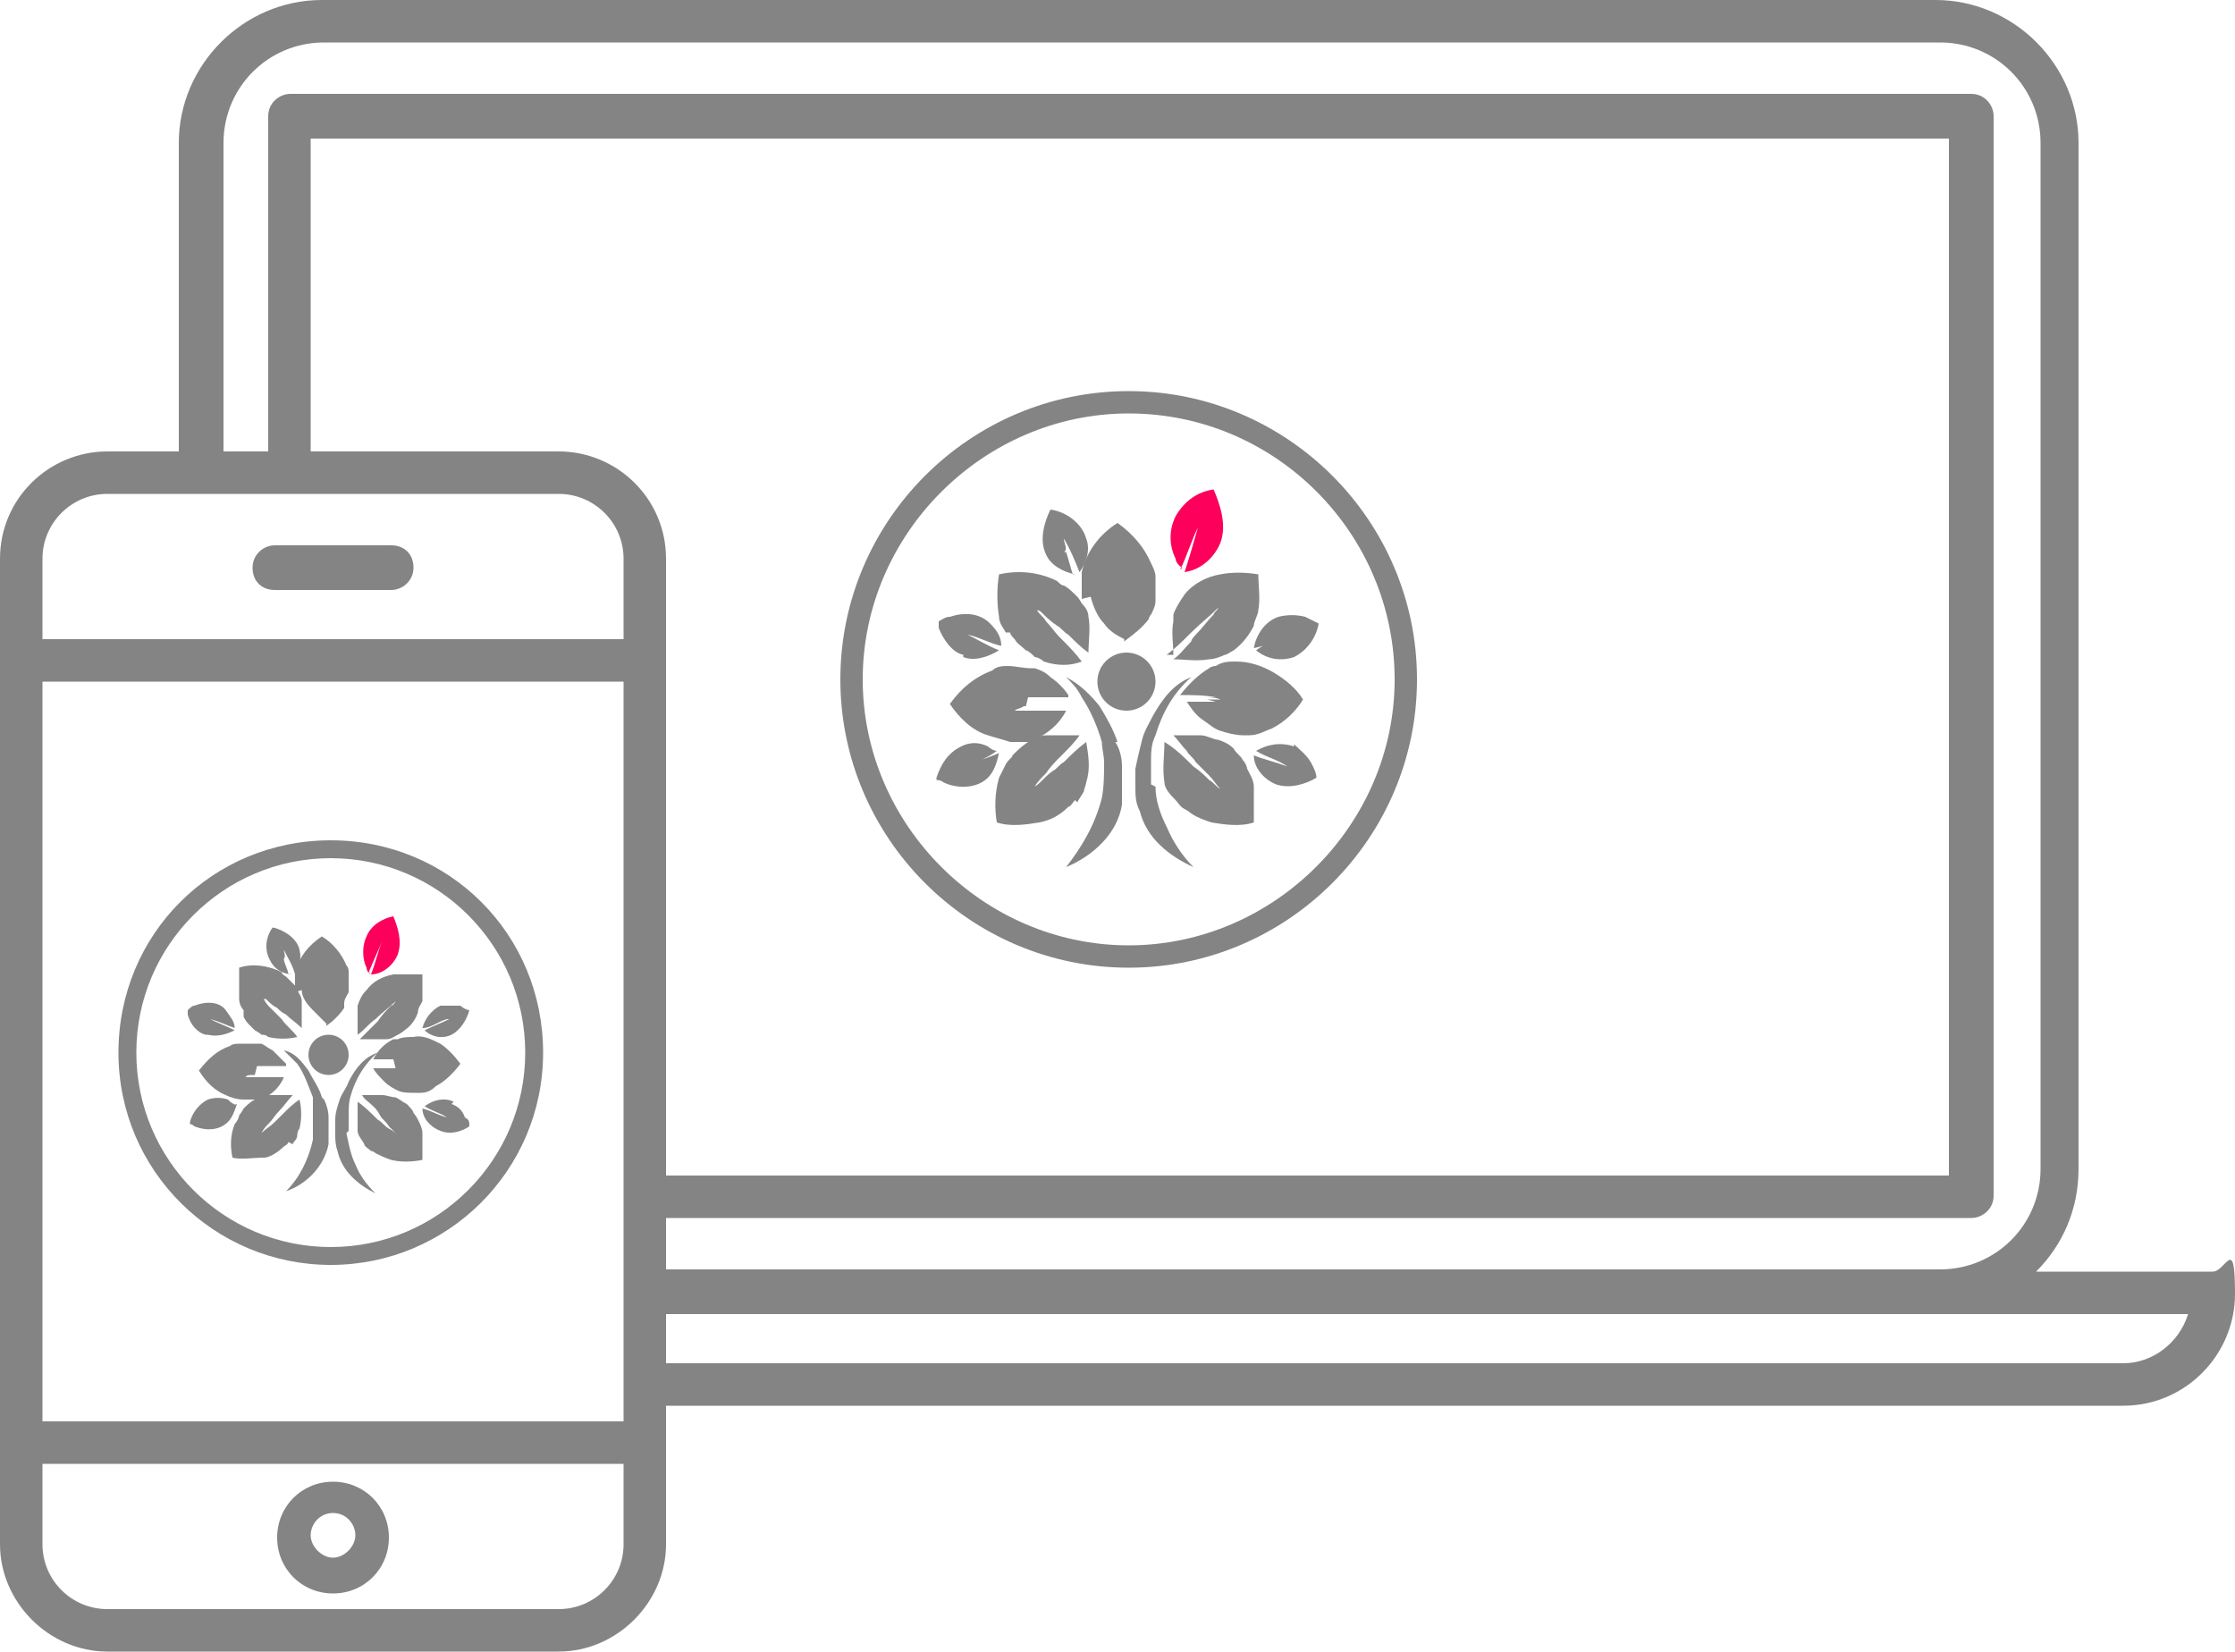 <?xml version="1.0" encoding="UTF-8"?>
<svg xmlns="http://www.w3.org/2000/svg" version="1.1" viewBox="0 0 100 73.9">
  <defs>
    <style>
      .cls-1 {
        fill: #848484;
      }

      .cls-2 {
        fill: #fc005b;
      }
    </style>
  </defs>
  <!-- Generator: Adobe Illustrator 28.7.1, SVG Export Plug-In . SVG Version: 1.2.0 Build 142)  -->
  <g>
    <g id="Layer_1">
      <path class="cls-1" d="M14.9,71.3c1.4,0,2.5-1.1,2.5-2.5s-1.1-2.5-2.5-2.5-2.5,1.1-2.5,2.5,1.1,2.5,2.5,2.5ZM14.9,67.7c.6,0,1,.5,1,1s-.5,1-1,1-1-.5-1-1,.4-1,1-1ZM17.5,24.4h-5.2c-.5,0-1,.4-1,1s.4,1,1,1h5.2c.5,0,1-.4,1-1s-.4-1-1-1Z"/>
      <path class="cls-1" d="M99,56.9h-7.9c1.2-1.2,1.9-2.8,1.9-4.6V6.4C93,2.9,90.1,0,86.6,0H14.4C10.9,0,8,2.9,8,6.4v13.8h-3.2c-2.6,0-4.8,2.1-4.8,4.8v44.1c0,2.6,2.2,4.8,4.8,4.8h20.2c2.6,0,4.8-2.2,4.8-4.8v-6.2h65.2c2.8,0,5-2.3,5-5s-.4-1-1-1ZM10,6.4c0-2.5,2-4.5,4.5-4.5h72.3c2.5,0,4.5,2,4.5,4.5v45.9c0,2.5-2,4.5-4.5,4.5H29.8v-2.3h58.4c.5,0,1-.4,1-1V5.2c0-.5-.4-1-1-1H13c-.5,0-1,.4-1,1v15h-2V6.4ZM27.9,69.1c0,1.6-1.3,2.9-2.9,2.9H4.8c-1.6,0-2.9-1.3-2.9-2.9v-3.6h26v3.6ZM27.9,63.6H1.9V30.5h26v33.1ZM27.9,28.6H1.9v-3.6c0-1.6,1.3-2.9,2.9-2.9h20.2c1.6,0,2.9,1.3,2.9,2.9,0,0,0,3.6,0,3.6ZM25,20.2h-11.1V6.2h73.3v46.4H29.8v-27.6c0-2.7-2.2-4.8-4.8-4.8ZM95,61H29.8v-2.2h68.1c-.4,1.3-1.6,2.2-2.9,2.2Z"/>
      <path class="cls-1" d="M50.5,43.3c7.1,0,12.9-5.8,12.9-12.9s-5.8-12.9-12.9-12.9-12.9,5.8-12.9,12.9,5.8,12.9,12.9,12.9ZM50.5,18.5c6.6,0,11.9,5.4,11.9,11.9s-5.4,11.9-11.9,11.9-11.9-5.4-11.9-11.9,5.4-11.9,11.9-11.9Z"/>
      <path class="cls-1" d="M14.8,56.6c5.2,0,9.5-4.2,9.5-9.5s-4.2-9.5-9.5-9.5-9.5,4.2-9.5,9.5c0,5.3,4.3,9.5,9.5,9.5ZM14.8,38.4c4.8,0,8.7,3.9,8.7,8.7s-3.9,8.7-8.7,8.7-8.7-3.9-8.7-8.7,3.9-8.7,8.7-8.7Z"/>
      <g>
        <g>
          <path class="cls-2" d="M52.8,25.5c.3-.6.5-1.3.8-1.9-.2.7-.4,1.4-.6,2,.7-.1,1.3-.6,1.6-1.3.3-.8,0-1.7-.3-2.4-.7.1-1.3.5-1.7,1.2-.3.6-.3,1.3,0,1.9,0,.1.1.3.3.4h0Z"/>
          <path class="cls-1" d="M48,25.7c-.1-.3-.2-.7-.3-1,0,0,0,0-.1,0,.2-.1,0-.4,0-.6.3.5.5,1,.7,1.5.3-.4.5-1,.3-1.5-.2-.7-.9-1.2-1.6-1.3-.3.6-.5,1.4-.2,2,.2.5.8.8,1.3.9Z"/>
          <path class="cls-1" d="M45.2,28.3c0,.1.1.2.2.3.1.2.3.3.5.5.1,0,.3.2.4.3.1,0,.3.1.4.2.6.2,1.2.2,1.7,0-.3-.4-.6-.7-1-1.1-.2-.2-.4-.5-.6-.7-.1-.2-.3-.3-.4-.5,0,0,.1,0,.2.1.2.2.4.4.7.6.2.1.3.3.5.4.3.3.6.6.9.8,0-.5.1-1.1,0-1.6,0-.2-.1-.4-.3-.6,0,0-.1-.2-.2-.3-.2-.2-.4-.4-.6-.5-.1,0-.2-.1-.3-.2-.8-.4-1.7-.5-2.6-.3-.1.6-.1,1.3,0,1.9,0,.3.2.5.3.7h0Z"/>
          <path class="cls-1" d="M48.8,26.7c.1.4.3.9.6,1.2.2.3.5.5.9.7,0-.3,0-.7,0-1,0-.5,0-1,0-1.4,0-.3,0-.5,0-.8,0,.1,0,.3,0,.4,0,.3,0,.5,0,.8,0,.3,0,.5,0,.8,0,.4,0,.9,0,1.3.4-.3.8-.6,1.1-1,0,0,0-.1.1-.2.1-.2.2-.4.2-.6,0-.4,0-.7,0-1.1,0-.2-.1-.4-.2-.6-.3-.7-.8-1.3-1.5-1.8-.8.5-1.4,1.3-1.6,2.2,0,.4,0,.8,0,1.2h0s0,0,0,0Z"/>
          <path class="cls-1" d="M43.1,29.4c.5.2,1.1,0,1.6-.3-.5-.2-1-.5-1.4-.7.5.1,1,.4,1.5.5,0-.4-.2-.7-.5-1-.5-.5-1.2-.5-1.8-.3-.2,0-.3.1-.5.2,0,0,0,.2,0,.3.2.5.6,1.1,1.1,1.2h0Z"/>
          <path class="cls-1" d="M57.6,28.4c-.5.2-1,.4-1.4.7.5.4,1.1.5,1.7.3.6-.3,1-.9,1.1-1.5-.2-.1-.4-.2-.6-.3-.4-.1-.8-.1-1.2,0-.6.2-1,.8-1.1,1.4.5-.1,1-.3,1.5-.5h0Z"/>
          <path class="cls-1" d="M57.9,33.4c-.6-.2-1.2-.1-1.7.2.5.3,1,.4,1.4.7-.5-.2-1-.3-1.5-.5,0,.6.5,1.1,1,1.3.6.2,1.3,0,1.8-.3,0-.2-.1-.4-.2-.6-.2-.4-.5-.6-.8-.9h0Z"/>
          <path class="cls-1" d="M52.2,29.3c.4-.3.7-.6,1.1-1,.4-.4.8-.7,1.2-1.1h0c0,.1-.2.2-.2.3-.3.3-.5.6-.8.9,0,0-.2.2-.2.3-.3.3-.5.6-.8.8.5,0,1,.1,1.6,0,.2,0,.5-.1.7-.2.1,0,.2-.1.4-.2.4-.3.7-.7.9-1.1,0-.2.2-.5.2-.7.1-.5,0-1.1,0-1.6-.6-.1-1.2-.1-1.7,0-.6.1-1.2.4-1.6.9-.2.3-.4.6-.5.9,0,0,0,.2,0,.3-.1.5,0,1,0,1.5h0Z"/>
          <path class="cls-1" d="M46,31.2c.3,0,.5,0,.8,0,.3,0,.7,0,1,0,0,0,0-.1,0-.1-.2-.3-.5-.6-.8-.8-.2-.2-.4-.3-.7-.4,0,0-.1,0-.2,0-.3,0-.7-.1-1-.1-.2,0-.5,0-.7.2-.8.3-1.4.8-1.9,1.5.4.6,1,1.2,1.7,1.4.3.1.7.2,1,.3.3,0,.6,0,.8,0,.1,0,.2,0,.3-.1,0,0,0,0,0,0,.6-.3,1.1-.7,1.4-1.3-.5,0-.9,0-1.4,0-.1,0-.3,0-.4,0-.2,0-.4,0-.5,0h0c.1-.1.3-.1.4-.2,0,0,.1,0,.1,0Z"/>
          <path class="cls-1" d="M48.2,35.9c.1-.2.2-.3.3-.5,0-.1.1-.3.1-.4.2-.6.1-1.2,0-1.8-.4.3-.7.6-1,.9-.2.1-.3.3-.5.4-.3.2-.5.5-.8.7h0c.1-.2.3-.4.5-.6.2-.3.4-.5.7-.8.3-.3.6-.6.8-.9,0,0-.2,0-.2,0-.4,0-.8,0-1.3,0-.3,0-.6.2-.8.3-.3.2-.5.4-.7.6,0,.1-.2.2-.3.4-.1.2-.2.4-.3.6-.2.7-.2,1.4-.1,2,.6.2,1.3.1,1.9,0,.5-.1.9-.3,1.3-.7.1,0,.2-.2.3-.3h0Z"/>
          <path class="cls-1" d="M54.4,31.4c-.4,0-.9,0-1.3,0,.2.3.4.6.7.8.3.2.5.4.8.5.3.1.7.2,1,.2.1,0,.2,0,.3,0,.4,0,.7-.2,1-.3.6-.3,1.1-.8,1.4-1.3-.3-.5-.8-.9-1.3-1.2-.5-.3-1.1-.5-1.7-.5-.3,0-.6,0-.9.2,0,0-.2,0-.3.1-.5.3-.9.7-1.3,1.2.5,0,1.1,0,1.6.1h0c-.2,0-.3,0-.5,0h0c.2,0,.5,0,.7.1,0,0-.2,0-.3,0-.1,0-.2,0-.3,0h0Z"/>
          <path class="cls-1" d="M50,33.2c-.2-.6-.5-1.1-.8-1.6-.4-.5-.9-1-1.5-1.3.3.3.5.5.7.9.4.6.7,1.3.9,2,0,.3.1.6.1.9,0,.5,0,1.1-.1,1.6h0c-.3,1.2-.9,2.2-1.6,3.1,1.2-.5,2.3-1.5,2.5-2.8,0-.2,0-.4,0-.7,0-.3,0-.6,0-1,0-.4-.1-.8-.3-1.1Z"/>
          <path class="cls-1" d="M43.2,34.3c.5-.2,1-.4,1.4-.7-.1,0-.3-.1-.4-.2-.4-.2-.8-.2-1.2,0-.6.3-.9.8-1.1,1.4,0,0,0,.1,0,.1,0,0,.2,0,.3.1.6.3,1.5.3,2-.2.3-.3.4-.7.5-1.1-.5.2-1,.4-1.6.5h0Z"/>
          <path class="cls-1" d="M55.8,34.4c0-.1-.1-.3-.2-.4-.1-.2-.3-.3-.4-.5-.2-.2-.4-.3-.7-.4-.2,0-.5-.2-.8-.2-.4,0-.8,0-1.2,0,.2.2.4.5.6.7.1.2.3.3.4.5.2.2.4.4.6.6.2.2.3.4.5.6-.2-.1-.3-.3-.5-.4-.2-.2-.4-.4-.7-.6-.4-.4-.8-.8-1.3-1.1,0,.6-.1,1.2,0,1.8,0,.3.3.6.5.8.1.1.2.3.4.4,0,0,.2.1.3.2.3.2.6.3.9.4.6.1,1.3.2,1.9,0,0-.5,0-1.1,0-1.6,0-.3-.2-.6-.3-.8h0Z"/>
          <path class="cls-1" d="M51.5,35.1c0-.3,0-.7,0-1,0-.4,0-.8.2-1.2h0c.3-1,.8-1.9,1.6-2.6-.8.3-1.3,1-1.7,1.7-.2.4-.4.7-.5,1.1-.1.4-.2.8-.3,1.3,0,.3,0,.5,0,.8,0,.4,0,.7.2,1.1.3,1.2,1.3,2,2.4,2.5h0c-.5-.5-.9-1.1-1.2-1.8-.3-.6-.5-1.2-.5-1.8Z"/>
        </g>
        <circle class="cls-1" cx="50.4" cy="30.5" r="1.3"/>
      </g>
      <g>
        <g>
          <path class="cls-2" d="M16.5,43.5c.2-.5.4-.9.6-1.4-.2.5-.3,1-.5,1.5.5,0,1-.4,1.2-.9.2-.6,0-1.2-.2-1.7-.5.1-1,.4-1.2.9-.2.4-.2,1,0,1.4,0,0,0,.2.2.3h0Z"/>
          <path class="cls-1" d="M12.9,43.6c0-.2-.2-.5-.2-.7,0,0,0,0,0,0,.1-.1,0-.3,0-.4.2.4.4.7.5,1.1.2-.3.3-.7.2-1.1-.1-.5-.7-.9-1.2-1-.3.4-.4,1-.1,1.5.2.4.6.6,1,.6Z"/>
          <path class="cls-1" d="M10.9,45.5c0,0,.1.2.2.3.1.1.2.2.3.3,0,0,.2.1.3.2.1,0,.2,0,.3.1.4.1.9.1,1.3,0-.2-.3-.5-.5-.7-.8-.2-.2-.3-.3-.5-.5-.1-.1-.2-.2-.3-.4,0,0,0,0,.1,0,.2.2.3.3.5.4.1.1.2.2.4.3.2.2.5.4.7.6,0-.4,0-.8,0-1.2,0-.2-.1-.3-.2-.5,0,0,0-.1-.1-.2-.1-.1-.3-.3-.4-.4,0,0-.2-.1-.2-.2-.6-.3-1.3-.4-1.9-.2,0,.5,0,1,0,1.4,0,.2.1.4.2.5h0Z"/>
          <path class="cls-1" d="M13.5,44.3c0,.3.2.6.5.9.2.2.4.4.6.6,0-.2,0-.5,0-.7,0-.4,0-.7,0-1.1,0-.2,0-.4,0-.6,0,0,0,.2,0,.3,0,.2,0,.4,0,.6,0,.2,0,.4,0,.6,0,.3,0,.6,0,1,.3-.2.6-.5.8-.8,0,0,0-.1,0-.2,0-.2.1-.3.2-.5,0-.3,0-.6,0-.8,0-.2,0-.3-.1-.4-.2-.5-.6-1-1.1-1.3-.6.4-1,.9-1.2,1.6,0,.3,0,.6,0,.9h0s0,0,0,0Z"/>
          <path class="cls-1" d="M9.3,46.3c.4.1.8,0,1.2-.2-.4-.2-.7-.3-1.1-.5.4.1.8.3,1.1.4,0-.3-.2-.5-.4-.8-.3-.4-.9-.4-1.4-.2-.1,0-.2.1-.3.2,0,0,0,.2,0,.2.1.4.4.8.8.9h0Z"/>
          <path class="cls-1" d="M20.1,45.6c-.4.2-.7.3-1.1.5.3.3.8.4,1.2.2.4-.2.7-.7.8-1.1-.1,0-.3-.1-.4-.2-.3,0-.6,0-.9,0-.4.2-.7.6-.8,1,.4,0,.7-.3,1.1-.4h0Z"/>
          <path class="cls-1" d="M20.3,49.3c-.4-.2-.9-.1-1.3.2.3.2.7.3,1,.5-.4-.1-.7-.3-1.1-.4,0,.4.3.8.8,1,.5.2,1,0,1.3-.2,0-.2,0-.3-.2-.4-.1-.3-.3-.5-.6-.6h0Z"/>
          <path class="cls-1" d="M16,46.3c.3-.2.5-.5.8-.7.3-.3.6-.5.9-.8h0c0,0-.1.2-.2.2-.2.2-.4.4-.6.7,0,0-.1.1-.2.2-.2.2-.4.4-.6.6.4,0,.8,0,1.2,0,.2,0,.3-.1.5-.2,0,0,.2-.1.3-.2.3-.2.5-.5.6-.8,0-.2.1-.3.2-.5,0-.4,0-.8,0-1.2-.4,0-.9,0-1.3,0-.5.1-.9.3-1.2.7-.2.2-.3.4-.4.7,0,0,0,.1,0,.2,0,.4,0,.8,0,1.1h0Z"/>
          <path class="cls-1" d="M11.5,47.7c.2,0,.4,0,.6,0,.2,0,.5,0,.7,0,0,0,0,0,0-.1-.2-.2-.4-.4-.6-.6-.2-.1-.3-.2-.5-.3,0,0,0,0-.1,0-.2,0-.5,0-.8,0-.2,0-.4,0-.5.1-.6.2-1,.6-1.4,1.1.3.5.7.9,1.2,1.1.2.1.5.2.8.2.2,0,.4,0,.6,0,0,0,.2,0,.2,0,0,0,0,0,0,0,.4-.2.8-.5,1-1-.3,0-.7,0-1,0-.1,0-.2,0-.3,0-.1,0-.3,0-.4,0h0c0-.1.2-.1.3-.1,0,0,0,0,.1,0Z"/>
          <path class="cls-1" d="M13.1,51.2c0-.1.2-.2.2-.4,0,0,0-.2.1-.3.1-.4.1-.9,0-1.3-.3.2-.5.4-.8.7-.1.1-.2.2-.3.3-.2.2-.4.3-.6.5h0c.1-.2.2-.3.3-.4.2-.2.3-.4.5-.6.2-.2.4-.5.6-.7,0,0-.1,0-.2,0-.3,0-.6,0-.9,0-.2,0-.4.1-.6.2-.2.1-.4.3-.5.4,0,0-.1.2-.2.3,0,.1-.1.3-.2.4-.2.5-.2,1-.1,1.5.4.1.9,0,1.4,0,.3,0,.7-.3.9-.5,0,0,.2-.1.2-.2h0Z"/>
          <path class="cls-1" d="M17.7,47.8c-.3,0-.6,0-1,0,.1.2.3.4.5.6.2.2.4.3.6.4.2.1.5.1.8.1,0,0,.1,0,.2,0,.3,0,.5-.1.7-.3.4-.2.8-.6,1.1-1-.3-.4-.6-.7-.9-.9-.4-.2-.8-.4-1.2-.3-.2,0-.5,0-.7.1,0,0-.1,0-.2,0-.4.2-.7.5-.9.9.4,0,.8,0,1.2,0h0c-.1,0-.2,0-.4,0h0c.2,0,.4,0,.5,0,0,0-.1,0-.2,0,0,0-.2,0-.2,0h0Z"/>
          <path class="cls-1" d="M14.4,49.1c-.1-.4-.4-.8-.6-1.2-.3-.4-.6-.8-1.1-.9.2.2.4.4.6.6.3.4.5,1,.7,1.5,0,.2,0,.4,0,.7,0,.4,0,.8,0,1.2h0c-.2.9-.6,1.7-1.2,2.3.9-.3,1.7-1.1,1.9-2.1,0-.2,0-.3,0-.5,0-.2,0-.5,0-.7,0-.3-.1-.6-.2-.8Z"/>
          <path class="cls-1" d="M9.4,50c.4-.2.8-.3,1.1-.6-.1,0-.2-.1-.3-.2-.3-.1-.6-.1-.9,0-.4.2-.7.6-.8,1,0,0,0,0,0,.1,0,0,.1,0,.2.1.5.2,1.1.2,1.5-.2.2-.2.3-.5.4-.8-.4.1-.8.3-1.2.4h0Z"/>
          <path class="cls-1" d="M18.7,50.1c0,0-.1-.2-.2-.3,0-.1-.2-.3-.3-.4-.2-.1-.3-.2-.5-.3-.2,0-.4-.1-.6-.1-.3,0-.6,0-.9,0,.1.2.3.3.5.5.1.1.2.2.3.4.1.2.3.3.4.5.1.1.3.3.4.4-.1-.1-.2-.2-.4-.3-.2-.1-.3-.3-.5-.4-.3-.3-.6-.6-.9-.8,0,.4,0,.9,0,1.3,0,.2.2.4.3.6,0,.1.2.2.3.3,0,0,.1,0,.2.1.2.1.4.2.7.3.4.1.9.1,1.4,0,0-.4,0-.8,0-1.2,0-.2-.1-.4-.2-.6h0Z"/>
          <path class="cls-1" d="M15.6,50.6c0-.3,0-.5,0-.7,0-.3,0-.6.1-.9h0c.2-.7.6-1.4,1.2-1.9-.6.2-1,.7-1.3,1.3-.1.3-.3.5-.4.8-.1.3-.2.6-.2.9,0,.2,0,.4,0,.6,0,.3,0,.5.1.8.2.9.9,1.5,1.7,1.9h0c-.4-.4-.7-.8-.9-1.3-.2-.4-.3-.9-.4-1.4Z"/>
        </g>
        <circle class="cls-1" cx="14.7" cy="47.2" r=".9"/>
      </g>
    </g>
  </g>
</svg>